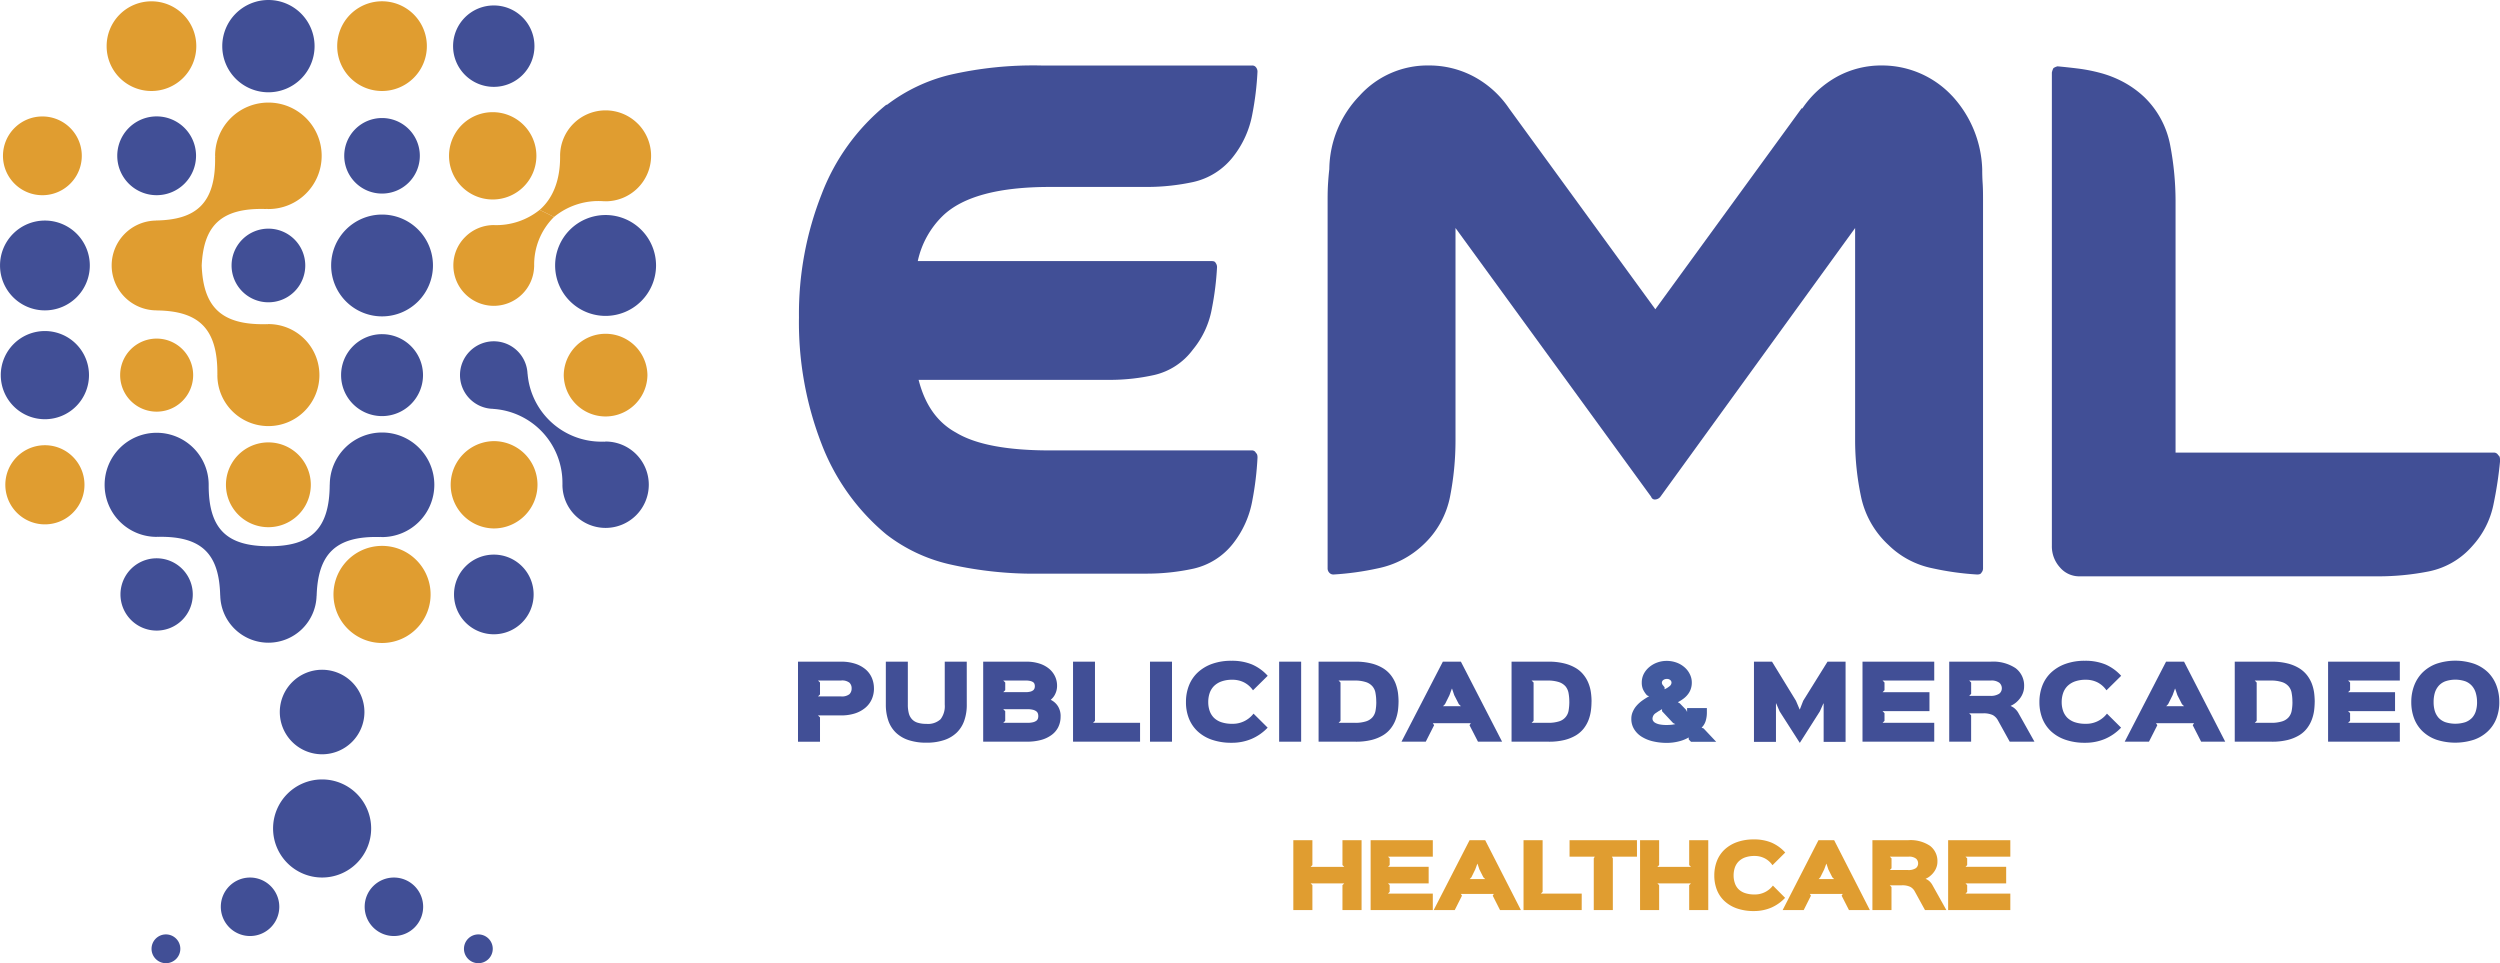 <svg xmlns="http://www.w3.org/2000/svg" width="353.786" height="136.311" viewBox="0 0 353.786 136.311">
    <g id="Grupo_234" data-name="Grupo 234" transform="translate(-1521.143 -61.595)">
        <path id="Trazado_4" data-name="Trazado 4" d="M1874.7,126.028c.152.086.232.3.232.634v.254a55.834,55.834,0,0,1-.917,6.025,12.334,12.334,0,0,1-2.981,5.9,11.056,11.056,0,0,1-6.175,3.614,36.667,36.667,0,0,1-7.1.7H1815.4a3.579,3.579,0,0,1-2.749-1.269,4.41,4.41,0,0,1-1.139-3.043V71.867a2.321,2.321,0,0,1,.222-.633,1.925,1.925,0,0,1,.579-.253c.916.084,1.886.188,2.918.316a23.4,23.4,0,0,1,3.2.635,15.173,15.173,0,0,1,3.2,1.269,14.036,14.036,0,0,1,2.918,2.092,12.757,12.757,0,0,1,3.719,6.911,42.332,42.332,0,0,1,.748,7.8v35.641h45.1a.667.667,0,0,1,.569.381" fill="#414f96"/>
        <path id="Trazado_5" data-name="Trazado 5" d="M1809.049,166.556h-3.5l-1.663-3.007a1.847,1.847,0,0,0-.739-.763,3.1,3.1,0,0,0-1.388-.244h-1.949l.276.279v3.735h-3.1V155.23h5.881a5.743,5.743,0,0,1,3.506.916,3.069,3.069,0,0,1,1.21,2.608,2.459,2.459,0,0,1-.142.832,2.852,2.852,0,0,1-.392.769,3.526,3.526,0,0,1-.6.649,3.259,3.259,0,0,1-.765.477v.026a1.986,1.986,0,0,1,.632.407,2.378,2.378,0,0,1,.5.656Zm-4.618-7.566a1.015,1.015,0,0,0-.356-.775,1.813,1.813,0,0,0-1.21-.314h-3.052l.276.279v1.609l-.276.277h2.9a2.2,2.2,0,0,0,1.344-.3.952.952,0,0,0,.373-.777" fill="#414f96"/>
        <path id="Trazado_6" data-name="Trazado 6" d="M1821.319,157.23l-2.082,2.054a3.466,3.466,0,0,0-1.272-1.125,3.633,3.633,0,0,0-1.655-.37,4.478,4.478,0,0,0-1.513.231,2.9,2.9,0,0,0-1.067.649,2.629,2.629,0,0,0-.623,1,3.878,3.878,0,0,0-.205,1.278,3.728,3.728,0,0,0,.2,1.252,2.573,2.573,0,0,0,.6.97,2.824,2.824,0,0,0,1.059.631,4.686,4.686,0,0,0,1.53.222,3.679,3.679,0,0,0,3.016-1.438l2,1.985a6.861,6.861,0,0,1-2.268,1.587,7.083,7.083,0,0,1-2.83.552,8.29,8.29,0,0,1-2.776-.427,5.717,5.717,0,0,1-2.029-1.188,5.037,5.037,0,0,1-1.237-1.817,6.348,6.348,0,0,1-.418-2.329,6.482,6.482,0,0,1,.418-2.335,5.05,5.05,0,0,1,1.246-1.851,5.9,5.9,0,0,1,2.029-1.218,7.949,7.949,0,0,1,2.749-.439,7.434,7.434,0,0,1,2.874.509,6.456,6.456,0,0,1,2.251,1.616" fill="#414f96"/>
        <path id="Trazado_7" data-name="Trazado 7" d="M1698.886,125.71c.142.085.213.3.213.633a43.514,43.514,0,0,1-.73,6.065,13.736,13.736,0,0,1-2.7,6.065,9.873,9.873,0,0,1-5.658,3.6,31.053,31.053,0,0,1-6.5.7h-15.046a54.008,54.008,0,0,1-12.973-1.329,23,23,0,0,1-8.934-4.231,31.048,31.048,0,0,1-9.138-12.765,47.547,47.547,0,0,1-3.212-17.944,46.132,46.132,0,0,1,3.212-17.44,30.07,30.07,0,0,1,9.138-12.638h.107a24.051,24.051,0,0,1,8.871-4.233,52.711,52.711,0,0,1,12.929-1.329h29.9a.644.644,0,0,1,.517.254.952.952,0,0,1,.213.633,41.961,41.961,0,0,1-.73,6,13.715,13.715,0,0,1-2.7,6,9.893,9.893,0,0,1-5.658,3.6,31.187,31.187,0,0,1-6.5.7h-13.8q-10.905,0-15.153,4.093a12.641,12.641,0,0,0-3.533,6.4h41.624c.276,0,.454.084.525.252a.968.968,0,0,1,.2.625,41.377,41.377,0,0,1-.73,5.834,12.6,12.6,0,0,1-2.7,5.831,9.42,9.42,0,0,1-5.454,3.576,28.85,28.85,0,0,1-6.175.689H1651.14q1.348,5.309,5.285,7.457c2.776,1.684,7.2,2.527,13.294,2.527h28.65a.6.6,0,0,1,.517.379" fill="#414f96"/>
        <path id="Trazado_8" data-name="Trazado 8" d="M1797.393,75.16a15.994,15.994,0,0,1,4.262,10.364c0,.674.018,1.347.063,2.021s.053,1.433.053,2.273v52.195a.907.907,0,0,1-.232.631c-.079.17-.284.252-.6.252a40.217,40.217,0,0,1-6.326-.883,12.353,12.353,0,0,1-6.211-3.285,12.9,12.9,0,0,1-3.906-6.89,38.747,38.747,0,0,1-.827-7.9V93.864L1756.107,131.9a1.008,1.008,0,0,1-.711.379.54.54,0,0,1-.588-.379l-27.69-38.039v30.077a41.264,41.264,0,0,1-.765,7.9,12.623,12.623,0,0,1-3.844,6.89,13.126,13.126,0,0,1-6.326,3.285,40.455,40.455,0,0,1-6.335.883.762.762,0,0,1-.588-.252.878.878,0,0,1-.24-.631V89.818c0-.84.018-1.6.062-2.273s.1-1.347.178-2.021a15.183,15.183,0,0,1,4.262-10.364,12.936,12.936,0,0,1,9.815-4.3,13.4,13.4,0,0,1,6.388,1.579,14.021,14.021,0,0,1,4.965,4.488l20.706,28.433,20.7-28.433h.115a14.266,14.266,0,0,1,4.912-4.488,13.032,13.032,0,0,1,6.326-1.579,13.561,13.561,0,0,1,9.939,4.3" fill="#414f96"/>
        <path id="Trazado_9" data-name="Trazado 9" d="M1644.822,159.033a3.713,3.713,0,0,1-.311,1.51,3.322,3.322,0,0,1-.908,1.209,4.354,4.354,0,0,1-1.468.8,6.318,6.318,0,0,1-1.975.285H1636.9l.285.28v3.44h-3.114V155.23h6.095a6.353,6.353,0,0,1,1.966.28,4.328,4.328,0,0,1,1.468.782,3.264,3.264,0,0,1,.908,1.2,3.776,3.776,0,0,1,.311,1.537m-3.158,0a1.086,1.086,0,0,0-.312-.825,1.68,1.68,0,0,0-1.183-.307H1636.9l.285.279v1.692l-.285.279h3.257a1.713,1.713,0,0,0,1.192-.314,1.108,1.108,0,0,0,.312-.8" fill="#414f96"/>
        <path id="Trazado_10" data-name="Trazado 10" d="M1657.956,161.312a6.648,6.648,0,0,1-.356,2.259,4.326,4.326,0,0,1-1.059,1.691,4.694,4.694,0,0,1-1.78,1.061,7.74,7.74,0,0,1-2.527.373,7.856,7.856,0,0,1-2.509-.364,4.712,4.712,0,0,1-1.8-1.057,4.307,4.307,0,0,1-1.068-1.691,6.91,6.91,0,0,1-.356-2.272V155.23h3.114V161.3a4.86,4.86,0,0,0,.134,1.221,1.957,1.957,0,0,0,.445.847,1.8,1.8,0,0,0,.809.5,3.961,3.961,0,0,0,1.228.163,2.619,2.619,0,0,0,2.02-.659,3.042,3.042,0,0,0,.587-2.068V155.23h3.115Z" fill="#414f96"/>
        <path id="Trazado_11" data-name="Trazado 11" d="M1671.231,163a3.281,3.281,0,0,1-.338,1.509,3.07,3.07,0,0,1-.961,1.112,4.468,4.468,0,0,1-1.486.693,7.4,7.4,0,0,1-1.931.238h-6.237V155.231h6.113a5.836,5.836,0,0,1,1.86.271,4.1,4.1,0,0,1,1.361.734,3.164,3.164,0,0,1,.836,1.085,3.039,3.039,0,0,1,.285,1.321,2.572,2.572,0,0,1-.232,1.1,2.287,2.287,0,0,1-.649.866v.028a2.488,2.488,0,0,1,1,.894,2.611,2.611,0,0,1,.383,1.469m-3.648-4.293a.893.893,0,0,0-.044-.3.522.522,0,0,0-.178-.258,1.155,1.155,0,0,0-.41-.181,2.836,2.836,0,0,0-.7-.069h-3.14l.284.279v1.089l-.284.279h3.14a2.667,2.667,0,0,0,.7-.075,1.09,1.09,0,0,0,.41-.2.612.612,0,0,0,.178-.27.85.85,0,0,0,.044-.289m.489,4.224a1.213,1.213,0,0,0-.053-.358.647.647,0,0,0-.222-.314,1.29,1.29,0,0,0-.481-.223,3.214,3.214,0,0,0-.819-.085h-3.389l.284.28v1.371l-.284.279h3.407a3.233,3.233,0,0,0,.819-.084,1.341,1.341,0,0,0,.472-.216.654.654,0,0,0,.213-.3,1.125,1.125,0,0,0,.053-.348" fill="#414f96"/>
        <path id="Trazado_12" data-name="Trazado 12" d="M1682.478,166.556h-9.485V155.23h3.105v8.375l-.276.279h6.656Z" fill="#414f96"/>
        <rect id="Rectángulo_1" data-name="Rectángulo 1" width="3.114" height="11.325" transform="translate(1683.884 155.23)" fill="#414f96"/>
        <path id="Trazado_13" data-name="Trazado 13" d="M1700.54,157.23l-2.081,2.054a3.475,3.475,0,0,0-1.273-1.125,3.634,3.634,0,0,0-1.655-.37,4.43,4.43,0,0,0-1.512.231,2.9,2.9,0,0,0-1.068.649,2.63,2.63,0,0,0-.623,1,3.878,3.878,0,0,0-.2,1.278,3.731,3.731,0,0,0,.2,1.252,2.575,2.575,0,0,0,.6.97,2.755,2.755,0,0,0,1.059.631,4.686,4.686,0,0,0,1.53.222,3.683,3.683,0,0,0,3.017-1.438l2,1.985a6.873,6.873,0,0,1-2.269,1.587,7.083,7.083,0,0,1-2.83.552,8.346,8.346,0,0,1-2.785-.427,5.677,5.677,0,0,1-2.02-1.188,5.051,5.051,0,0,1-1.237-1.817,6.169,6.169,0,0,1-.418-2.329,6.3,6.3,0,0,1,.418-2.335,5.066,5.066,0,0,1,1.246-1.851,5.9,5.9,0,0,1,2.029-1.218,7.949,7.949,0,0,1,2.749-.439,7.43,7.43,0,0,1,2.874.509,6.457,6.457,0,0,1,2.251,1.616" fill="#414f96"/>
        <rect id="Rectángulo_2" data-name="Rectángulo 2" width="3.114" height="11.325" transform="translate(1702.16 155.23)" fill="#414f96"/>
        <path id="Trazado_14" data-name="Trazado 14" d="M1719.057,160.892a10.9,10.9,0,0,1-.089,1.293,6.478,6.478,0,0,1-.338,1.295,4.713,4.713,0,0,1-.668,1.187,4.006,4.006,0,0,1-1.1.979,5.961,5.961,0,0,1-1.628.665,9.028,9.028,0,0,1-2.234.245h-5.258V155.23h5.187a9.1,9.1,0,0,1,2.26.246,5.937,5.937,0,0,1,1.637.662,4.231,4.231,0,0,1,1.122.98,4.791,4.791,0,0,1,.685,1.188,6.5,6.5,0,0,1,.338,1.293,10.942,10.942,0,0,1,.089,1.293m-3.159,0a6.479,6.479,0,0,0-.107-1.223,1.906,1.906,0,0,0-.427-.944,2.047,2.047,0,0,0-.943-.607,5,5,0,0,0-1.628-.216h-2.225l.276.279v5.425l-.276.279h2.3a4.955,4.955,0,0,0,1.593-.21,2.019,2.019,0,0,0,.925-.6,1.971,1.971,0,0,0,.418-.941,6.656,6.656,0,0,0,.1-1.24" fill="#414f96"/>
        <path id="Trazado_15" data-name="Trazado 15" d="M1733.712,166.556H1730.3l-1.2-2.335.187-.28h-5.374l.178.28-1.183,2.335h-3.435l5.855-11.326h2.553Zm-5.829-5.022-.293-.291-.65-1.274-.311-.922h-.027l-.338.922-.632,1.274-.284.291Z" fill="#414f96"/>
        <path id="Trazado_16" data-name="Trazado 16" d="M1746.364,160.892a9.276,9.276,0,0,1-.089,1.293,5.908,5.908,0,0,1-.329,1.295,4.74,4.74,0,0,1-.667,1.187,4.16,4.16,0,0,1-1.1.979,5.937,5.937,0,0,1-1.628.665,9.026,9.026,0,0,1-2.233.245h-5.268V155.23h5.2a9.029,9.029,0,0,1,2.251.246,6.026,6.026,0,0,1,1.646.662,4.047,4.047,0,0,1,1.112.98,4.5,4.5,0,0,1,.685,1.188,5.469,5.469,0,0,1,.338,1.293,9.307,9.307,0,0,1,.089,1.293m-3.149,0a6.489,6.489,0,0,0-.107-1.223,2.09,2.09,0,0,0-.428-.944,2.142,2.142,0,0,0-.943-.607,5.1,5.1,0,0,0-1.637-.216h-2.224l.284.279v5.425l-.284.279h2.3a5.006,5.006,0,0,0,1.6-.21,1.915,1.915,0,0,0,1.343-1.543,7.4,7.4,0,0,0,.1-1.24" fill="#414f96"/>
        <path id="Trazado_17" data-name="Trazado 17" d="M1764.009,166.57h-3.56l-.329-.337v-.279a5.175,5.175,0,0,1-1.352.546,6.82,6.82,0,0,1-1.762.223,8.414,8.414,0,0,1-1.86-.2,5.261,5.261,0,0,1-1.6-.621,3.281,3.281,0,0,1-1.121-1.07A2.723,2.723,0,0,1,1752,163.3a2.376,2.376,0,0,1,.2-.971,3.215,3.215,0,0,1,.525-.847,4.963,4.963,0,0,1,.792-.727,9.832,9.832,0,0,1,1-.628l-.294-.126a3.354,3.354,0,0,1-.578-.866,2.435,2.435,0,0,1-.169-.938,2.7,2.7,0,0,1,.275-1.217,3.134,3.134,0,0,1,.775-.971,3.683,3.683,0,0,1,1.121-.651,3.892,3.892,0,0,1,1.361-.237,4,4,0,0,1,1.361.23,3.551,3.551,0,0,1,1.122.643,3.01,3.01,0,0,1,.774.98,2.631,2.631,0,0,1,.293,1.223,2.721,2.721,0,0,1-.151.917,2.554,2.554,0,0,1-.409.746,3.192,3.192,0,0,1-.623.609,6.192,6.192,0,0,1-.792.5l.285.169.872.9.151.307V161.8h2.8v.615a4.081,4.081,0,0,1-.178,1.233,2.3,2.3,0,0,1-.57.922l.285.111Zm-5.784-2.5-.311-.154-1.567-1.676v-.28a1.256,1.256,0,0,0-.177.089,1.667,1.667,0,0,0-.161.106l-.142.076-.133.091a.99.99,0,0,0-.161.106,1.8,1.8,0,0,1-.151.1.97.97,0,0,0-.427.769.577.577,0,0,0,.089.307.781.781,0,0,0,.312.288,2.006,2.006,0,0,0,.613.217,4.893,4.893,0,0,0,1,.082,5.989,5.989,0,0,0,.685-.034,3.745,3.745,0,0,0,.534-.091m-.543-5.872a.475.475,0,0,0-.169-.357.679.679,0,0,0-.489-.161.8.8,0,0,0-.516.161.468.468,0,0,0-.187.357.564.564,0,0,0,.124.342c.09.107.169.213.258.314v.282a2.814,2.814,0,0,0,.757-.477.646.646,0,0,0,.222-.461" fill="#425a9f"/>
        <path id="Trazado_18" data-name="Trazado 18" d="M1782.32,166.583h-3.105v-5.438h-.036l-.5,1.118-2.829,4.447h-.018l-2.847-4.447-.49-1.133h-.027v5.453h-3.114V155.23h2.554l3.39,5.535.516,1.217h.036l.472-1.217,3.443-5.535h2.554Z" fill="#414f96"/>
        <path id="Trazado_19" data-name="Trazado 19" d="M1794.866,166.556h-10.152V155.23h10.152v2.67h-7.314l.276.279v1.092l-.276.279h6.638v2.684h-6.638l.276.279v1.092l-.276.279h7.314Z" fill="#414f96"/>
        <path id="Trazado_20" data-name="Trazado 20" d="M1836.045,166.556h-3.407l-1.193-2.335.187-.28h-5.383l.187.28-1.184,2.335h-3.434l5.854-11.326h2.545Zm-5.828-5.022-.293-.291-.65-1.274-.311-.922h-.027l-.338.922-.632,1.274-.276.291Z" fill="#414f96"/>
        <path id="Trazado_21" data-name="Trazado 21" d="M1848.707,160.892a10.9,10.9,0,0,1-.089,1.293,5.984,5.984,0,0,1-.338,1.295,4.713,4.713,0,0,1-.668,1.187,4.006,4.006,0,0,1-1.1.979,5.95,5.95,0,0,1-1.628.665,9.026,9.026,0,0,1-2.233.245h-5.259V155.23h5.187a9.1,9.1,0,0,1,2.26.246,5.937,5.937,0,0,1,1.637.662,4.231,4.231,0,0,1,1.122.98,4.8,4.8,0,0,1,.685,1.188,6,6,0,0,1,.338,1.293,10.942,10.942,0,0,1,.089,1.293m-3.159,0a6.409,6.409,0,0,0-.107-1.223,1.906,1.906,0,0,0-.427-.944,2.047,2.047,0,0,0-.943-.607,5,5,0,0,0-1.628-.216h-2.225l.276.279v5.425l-.276.279h2.3a4.993,4.993,0,0,0,1.593-.21,2.019,2.019,0,0,0,.925-.6,1.971,1.971,0,0,0,.418-.941,6.645,6.645,0,0,0,.1-1.24" fill="#414f96"/>
        <path id="Trazado_22" data-name="Trazado 22" d="M1860.755,166.556H1850.6V155.23h10.152v2.67h-7.323l.285.279v1.092l-.285.279h6.647v2.684h-6.647l.285.279v1.092l-.285.279h7.323Z" fill="#414f96"/>
        <path id="Trazado_23" data-name="Trazado 23" d="M1874.831,160.949a6.3,6.3,0,0,1-.409,2.313,5,5,0,0,1-1.211,1.819,5.476,5.476,0,0,1-1.948,1.187,8.605,8.605,0,0,1-5.348,0,5.465,5.465,0,0,1-1.948-1.187,4.956,4.956,0,0,1-1.193-1.819,6.47,6.47,0,0,1-.4-2.313,6.537,6.537,0,0,1,.4-2.313,5.272,5.272,0,0,1,1.184-1.861,5.5,5.5,0,0,1,1.948-1.238,8.353,8.353,0,0,1,5.392,0,5.547,5.547,0,0,1,1.958,1.229,5.217,5.217,0,0,1,1.174,1.854,6.6,6.6,0,0,1,.4,2.329m-3.15,0a4.52,4.52,0,0,0-.178-1.287,2.6,2.6,0,0,0-.543-1.007,2.4,2.4,0,0,0-.943-.649,4.449,4.449,0,0,0-2.8-.007,2.4,2.4,0,0,0-.961.643,2.717,2.717,0,0,0-.551,1.007,4.569,4.569,0,0,0-.169,1.3,4.293,4.293,0,0,0,.169,1.264,2.662,2.662,0,0,0,.542.967,2.457,2.457,0,0,0,.952.615,4.692,4.692,0,0,0,2.821,0,2.51,2.51,0,0,0,.952-.615,2.437,2.437,0,0,0,.543-.967,4.289,4.289,0,0,0,.169-1.264" fill="#414f96"/>
        <path id="Trazado_24" data-name="Trazado 24" d="M1796.583,190.383h-3.025l-1.441-2.625a1.53,1.53,0,0,0-.65-.665,2.608,2.608,0,0,0-1.192-.214h-1.7l.241.245v3.259h-2.7v-9.892h5.107a4.952,4.952,0,0,1,3.043.8,2.706,2.706,0,0,1,1.05,2.276,2.29,2.29,0,0,1-.125.728,2.481,2.481,0,0,1-.347.672,2.883,2.883,0,0,1-.525.567,2.511,2.511,0,0,1-.658.414v.026a1.764,1.764,0,0,1,.552.352,2.269,2.269,0,0,1,.427.575Zm-4-6.606a.869.869,0,0,0-.3-.678,1.565,1.565,0,0,0-1.05-.275h-2.652l.241.245v1.4l-.241.244h2.518a1.865,1.865,0,0,0,1.166-.262.833.833,0,0,0,.32-.678" fill="#e09d30"/>
        <path id="Trazado_25" data-name="Trazado 25" d="M1560.738,162.357v0a5.986,5.986,0,0,0,5.988,5.98h0a5.987,5.987,0,0,0,5.989-5.98v0a5.989,5.989,0,0,0-5.989-5.981h0a5.989,5.989,0,0,0-5.988,5.981" fill="#414f96"/>
        <path id="Trazado_26" data-name="Trazado 26" d="M1559.128,74.655h0a6.529,6.529,0,0,1-6.531-6.523v-.009a6.532,6.532,0,0,1,6.531-6.528h0a6.533,6.533,0,0,1,6.531,6.528v.009a6.529,6.529,0,0,1-6.531,6.523" fill="#414f96"/>
        <path id="Trazado_27" data-name="Trazado 27" d="M1543.307,89.217h0a5.57,5.57,0,0,1-5.57-5.57v-.005a5.574,5.574,0,0,1,11.149,0v.005a5.577,5.577,0,0,1-5.579,5.57" fill="#414f96"/>
        <path id="Trazado_28" data-name="Trazado 28" d="M1527.5,105.518h-.009a6.346,6.346,0,0,1-6.344-6.354v0a6.349,6.349,0,0,1,6.344-6.357h.009a6.357,6.357,0,0,1,6.353,6.357v0a6.354,6.354,0,0,1-6.353,6.354" fill="#414f96"/>
        <path id="Trazado_29" data-name="Trazado 29" d="M1559.128,104.374h0a5.208,5.208,0,0,1-5.214-5.21v0a5.212,5.212,0,0,1,5.214-5.211h0a5.212,5.212,0,0,1,5.214,5.211v0a5.208,5.208,0,0,1-5.214,5.21" fill="#414f96"/>
        <path id="Trazado_30" data-name="Trazado 30" d="M1527.5,120.921h-.009a6.238,6.238,0,0,1-6.237-6.237v0a6.24,6.24,0,0,1,6.237-6.241h.009a6.24,6.24,0,0,1,6.237,6.241v0a6.238,6.238,0,0,1-6.237,6.237" fill="#414f96"/>
        <path id="Trazado_31" data-name="Trazado 31" d="M1543.307,150.832h0a5.118,5.118,0,0,1-5.116-5.113v0a5.116,5.116,0,0,1,10.233,0v0a5.112,5.112,0,0,1-5.117,5.113" fill="#414f96"/>
        <path id="Trazado_32" data-name="Trazado 32" d="M1591.026,140.081h-.009a5.629,5.629,0,0,0-5.623,5.634v.005a5.63,5.63,0,0,0,5.623,5.635h.009a5.632,5.632,0,0,0,5.633-5.635v-.005a5.631,5.631,0,0,0-5.633-5.634" fill="#414f96"/>
        <path id="Trazado_33" data-name="Trazado 33" d="M1575.206,108.884h0a5.792,5.792,0,0,0-5.793,5.794v.007a5.791,5.791,0,0,0,5.793,5.793h0a5.8,5.8,0,0,0,5.8-5.793v-.007a5.8,5.8,0,0,0-5.8-5.794" fill="#414f96"/>
        <path id="Trazado_34" data-name="Trazado 34" d="M1575.206,91.96h0a7.2,7.2,0,0,0-7.2,7.2v.007a7.2,7.2,0,0,0,7.2,7.2h0a7.2,7.2,0,0,0,7.207-7.2v-.007a7.2,7.2,0,0,0-7.207-7.2" fill="#414f96"/>
        <path id="Trazado_35" data-name="Trazado 35" d="M1606.838,92.024h0a7.135,7.135,0,0,0-7.136,7.136v0a7.137,7.137,0,0,0,7.136,7.139h0a7.146,7.146,0,0,0,7.145-7.139v0a7.143,7.143,0,0,0-7.145-7.136" fill="#414f96"/>
        <path id="Trazado_36" data-name="Trazado 36" d="M1575.206,78.3h0a5.344,5.344,0,0,0-5.348,5.34v.008a5.343,5.343,0,0,0,5.348,5.34h0a5.343,5.343,0,0,0,5.348-5.34V83.64a5.344,5.344,0,0,0-5.348-5.34" fill="#414f96"/>
        <path id="Trazado_37" data-name="Trazado 37" d="M1591.026,62.368h-.009a5.757,5.757,0,0,0-5.756,5.756v.008a5.757,5.757,0,0,0,5.756,5.754h.009a5.744,5.744,0,0,0,5.748-5.754v-.008a5.743,5.743,0,0,0-5.748-5.756" fill="#414f96"/>
        <path id="Trazado_38" data-name="Trazado 38" d="M1606.838,124.085h0c-.089,0-.169.025-.258.027l.018-.021a10.47,10.47,0,0,1-10.794-9.6l-.009.01a4.78,4.78,0,0,0-4.769-4.608h-.009a4.783,4.783,0,0,0-4.778,4.782v0a4.778,4.778,0,0,0,4.7,4.776l-.009.009a10.48,10.48,0,0,1,9.806,10.606l.009-.011-.009.134v0a6.108,6.108,0,0,0,6.1,6.113h0a6.117,6.117,0,0,0,6.121-6.113v0a6.116,6.116,0,0,0-6.121-6.111" fill="#414f96"/>
        <path id="Trazado_39" data-name="Trazado 39" d="M1575.206,122.8h0a7.4,7.4,0,0,0-7.394,7.368l-.009,0c-.027,6.389-2.749,8.757-8.64,8.726v0h-.018v0c-5.837-.015-8.488-2.38-8.47-8.67V130.2a7.358,7.358,0,0,0-7.359-7.36h-.009a7.358,7.358,0,0,0-7.358,7.36v.008a7.359,7.359,0,0,0,7.358,7.362h.009a1.672,1.672,0,0,0,.169-.022l-.018.019c6.291-.133,8.7,2.472,8.836,8.3l.009-.013a6.815,6.815,0,0,0,6.816,6.693h0a6.822,6.822,0,0,0,6.815-6.636l.009.015c.178-5.891,2.643-8.525,9.023-8.33l-.018-.02c.089,0,.169.024.249.024h0a7.4,7.4,0,0,0,7.4-7.4V130.2a7.4,7.4,0,0,0-7.4-7.4" fill="#414f96"/>
        <path id="Trazado_40" data-name="Trazado 40" d="M1573.667,178.837a6.94,6.94,0,1,1-6.941-6.941,6.941,6.941,0,0,1,6.941,6.941" fill="#414f96"/>
        <path id="Trazado_41" data-name="Trazado 41" d="M1581.025,189.917a4.138,4.138,0,1,1-4.137-4.137,4.137,4.137,0,0,1,4.137,4.137" fill="#414f96"/>
        <path id="Trazado_42" data-name="Trazado 42" d="M1560.667,189.917a4.138,4.138,0,1,1-4.137-4.137,4.143,4.143,0,0,1,4.137,4.137" fill="#414f96"/>
        <path id="Trazado_43" data-name="Trazado 43" d="M1590.875,195.866a2.037,2.037,0,1,1-2.037-2.039,2.036,2.036,0,0,1,2.037,2.039" fill="#414f96"/>
        <path id="Trazado_44" data-name="Trazado 44" d="M1546.662,195.866a2.037,2.037,0,1,1-2.038-2.039,2.037,2.037,0,0,1,2.038,2.039" fill="#414f96"/>
        <path id="Trazado_45" data-name="Trazado 45" d="M1612.764,114.676v.009a5.922,5.922,0,0,1-11.843,0v-.009a5.922,5.922,0,0,1,11.843,0" fill="#e09d30"/>
        <path id="Trazado_46" data-name="Trazado 46" d="M1611.393,79.089a6.437,6.437,0,0,1-4.555,10.992c-.063,0-.116-.015-.178-.015l.017.015a9.89,9.89,0,0,0-7.127,2.215l-2.037-1c1.859-1.622,2.918-4.167,2.892-7.6h.008l-.008-.045a6.439,6.439,0,0,1,10.988-4.555" fill="#e09d30"/>
        <path id="Trazado_47" data-name="Trazado 47" d="M1597.513,91.292l2.037,1a9.482,9.482,0,0,0-2.811,7.015l-.009-.015a5.713,5.713,0,0,1-5.7,5.583h-.009a5.725,5.725,0,0,1-5.721-5.713V99.16a5.641,5.641,0,0,1,1.673-4.028,5.723,5.723,0,0,1,4.022-1.685,9.789,9.789,0,0,0,6.522-2.155" fill="#e09d30"/>
        <path id="Trazado_48" data-name="Trazado 48" d="M1595.4,125.828a6.183,6.183,0,0,1-4.369,10.55h-.009a6.179,6.179,0,0,1,0-12.357h.009a6.2,6.2,0,0,1,4.369,1.807" fill="#e09d30"/>
        <path id="Trazado_49" data-name="Trazado 49" d="M1595.235,79.276a6.176,6.176,0,0,1-4.36,10.549h-.009a6.178,6.178,0,0,1,0-12.356h.009a6.183,6.183,0,0,1,4.36,1.807" fill="#e09d30"/>
        <path id="Trazado_50" data-name="Trazado 50" d="M1581.55,68.121v.015a6.347,6.347,0,0,1-6.344,6.337,6.342,6.342,0,0,1-6.344-6.337v-.015a6.344,6.344,0,0,1,12.688,0" fill="#e09d30"/>
        <path id="Trazado_51" data-name="Trazado 51" d="M1580.064,140.856a6.871,6.871,0,1,1-4.858-2.01,6.837,6.837,0,0,1,4.858,2.01" fill="#e09d30"/>
        <path id="Trazado_52" data-name="Trazado 52" d="M1566.664,83.644v.009a7.527,7.527,0,0,1-7.536,7.524h-.009c-.1,0-.187-.021-.285-.021l.018.021c-6.585-.236-8.907,2.514-9.165,8,.223,5.738,2.643,8.471,9.227,8.29l-.018.015c.08,0,.151-.024.223-.024h.009a7.215,7.215,0,0,1,7.216,7.214v.007a7.214,7.214,0,0,1-7.216,7.214h-.009a7.214,7.214,0,0,1-7.216-7.214v-.007l.017-.076-.017.007c.071-6.673-2.776-9.026-8.658-9.079l.009-.007a6.362,6.362,0,0,1-6.309-6.354V99.16a6.354,6.354,0,0,1,6.273-6.352l-.017-.009c5.641-.091,8.5-2.346,8.381-9.025l.018.015c0-.054-.018-.091-.018-.136v-.009a7.535,7.535,0,0,1,7.537-7.533h.009a7.529,7.529,0,0,1,7.536,7.533" fill="#e09d30"/>
        <path id="Trazado_53" data-name="Trazado 53" d="M1559.128,124.2a6,6,0,0,1,0,12h-.009a6,6,0,0,1,0-12Z" fill="#e09d30"/>
        <path id="Trazado_54" data-name="Trazado 54" d="M1548.922,68.121v.015a6.342,6.342,0,0,1-6.344,6.337h-.009a6.334,6.334,0,0,1-6.335-6.337v-.015a6.335,6.335,0,0,1,6.335-6.338h.009a6.342,6.342,0,0,1,6.344,6.338" fill="#e09d30"/>
        <path id="Trazado_55" data-name="Trazado 55" d="M1548.477,114.676v.009a5.165,5.165,0,1,1-10.33,0v-.009a5.165,5.165,0,0,1,10.33,0" fill="#e09d30"/>
        <path id="Trazado_56" data-name="Trazado 56" d="M1531.455,126.239a5.6,5.6,0,1,1-3.959-1.638,5.577,5.577,0,0,1,3.959,1.638" fill="#e09d30"/>
        <path id="Trazado_57" data-name="Trazado 57" d="M1527.22,78.076a5.572,5.572,0,0,1,0,11.143h-.009a5.572,5.572,0,1,1,0-11.143Z" fill="#e09d30"/>
        <path id="Trazado_58" data-name="Trazado 58" d="M1713.825,190.383h-2.705v-3.528l.249-.245h-4.751l.249.245v3.528h-2.7v-9.892h2.7v3.529l-.249.245h4.751l-.249-.245v-3.529h2.705Z" fill="#e09d30"/>
        <path id="Trazado_59" data-name="Trazado 59" d="M1723.906,190.383h-8.8v-9.892h8.8v2.333h-6.344l.24.245v.951l-.24.245h5.757v2.345h-5.757l.24.245v.951l-.24.245h6.344Z" fill="#e09d30"/>
        <path id="Trazado_60" data-name="Trazado 60" d="M1736.372,190.383h-2.954l-1.032-2.038.16-.244h-4.671l.16.244-1.024,2.038h-2.98l5.08-9.892h2.207ZM1731.318,186l-.258-.256-.561-1.113-.266-.8h-.027l-.294.8-.543,1.113-.249.256Z" fill="#e09d30"/>
        <path id="Trazado_61" data-name="Trazado 61" d="M1744.976,190.383h-8.231v-9.892h2.7v7.315l-.249.245h5.784Z" fill="#e09d30"/>
        <path id="Trazado_62" data-name="Trazado 62" d="M1752.8,182.825h-3.55l.133.245v7.314h-2.7V183.07l.142-.245h-3.568v-2.333h9.538Z" fill="#e09d30"/>
        <path id="Trazado_63" data-name="Trazado 63" d="M1762.887,190.383h-2.7v-3.528l.249-.245h-4.751l.249.245v3.528h-2.7v-9.892h2.7v3.529l-.249.245h4.751l-.249-.245v-3.529h2.7Z" fill="#e09d30"/>
        <path id="Trazado_64" data-name="Trazado 64" d="M1773.778,182.239l-1.806,1.795a2.984,2.984,0,0,0-1.112-.983,3.074,3.074,0,0,0-1.433-.325,3.886,3.886,0,0,0-1.308.2,2.518,2.518,0,0,0-.925.569,2.3,2.3,0,0,0-.543.873,3.45,3.45,0,0,0-.178,1.116,3.292,3.292,0,0,0,.178,1.093,2.162,2.162,0,0,0,.516.849,2.4,2.4,0,0,0,.917.55,4.1,4.1,0,0,0,1.334.2,3.187,3.187,0,0,0,2.616-1.259l1.727,1.735a5.97,5.97,0,0,1-1.958,1.386,6.174,6.174,0,0,1-2.456.483,7.166,7.166,0,0,1-2.411-.373,4.976,4.976,0,0,1-1.753-1.04,4.309,4.309,0,0,1-1.077-1.587,5.538,5.538,0,0,1-.364-2.033,5.659,5.659,0,0,1,.364-2.039,4.422,4.422,0,0,1,1.077-1.617,5.1,5.1,0,0,1,1.762-1.062,6.864,6.864,0,0,1,2.384-.385,6.361,6.361,0,0,1,2.492.446,5.623,5.623,0,0,1,1.957,1.41" fill="#e09d30"/>
        <path id="Trazado_65" data-name="Trazado 65" d="M1785.755,190.383H1782.8l-1.041-2.038.16-.244h-4.663l.161.244-1.024,2.038h-2.98l5.071-9.892h2.216ZM1780.7,186l-.258-.256-.561-1.113-.267-.8h-.026l-.294.8-.552,1.113-.24.256Z" fill="#e09d30"/>
        <path id="Trazado_66" data-name="Trazado 66" d="M1805.632,190.383h-8.8v-9.892h8.8v2.333h-6.344l.24.245v.951l-.24.245h5.757v2.345h-5.757l.24.245v.951l-.24.245h6.344Z" fill="#e09d30"/>
    </g>
</svg>
  